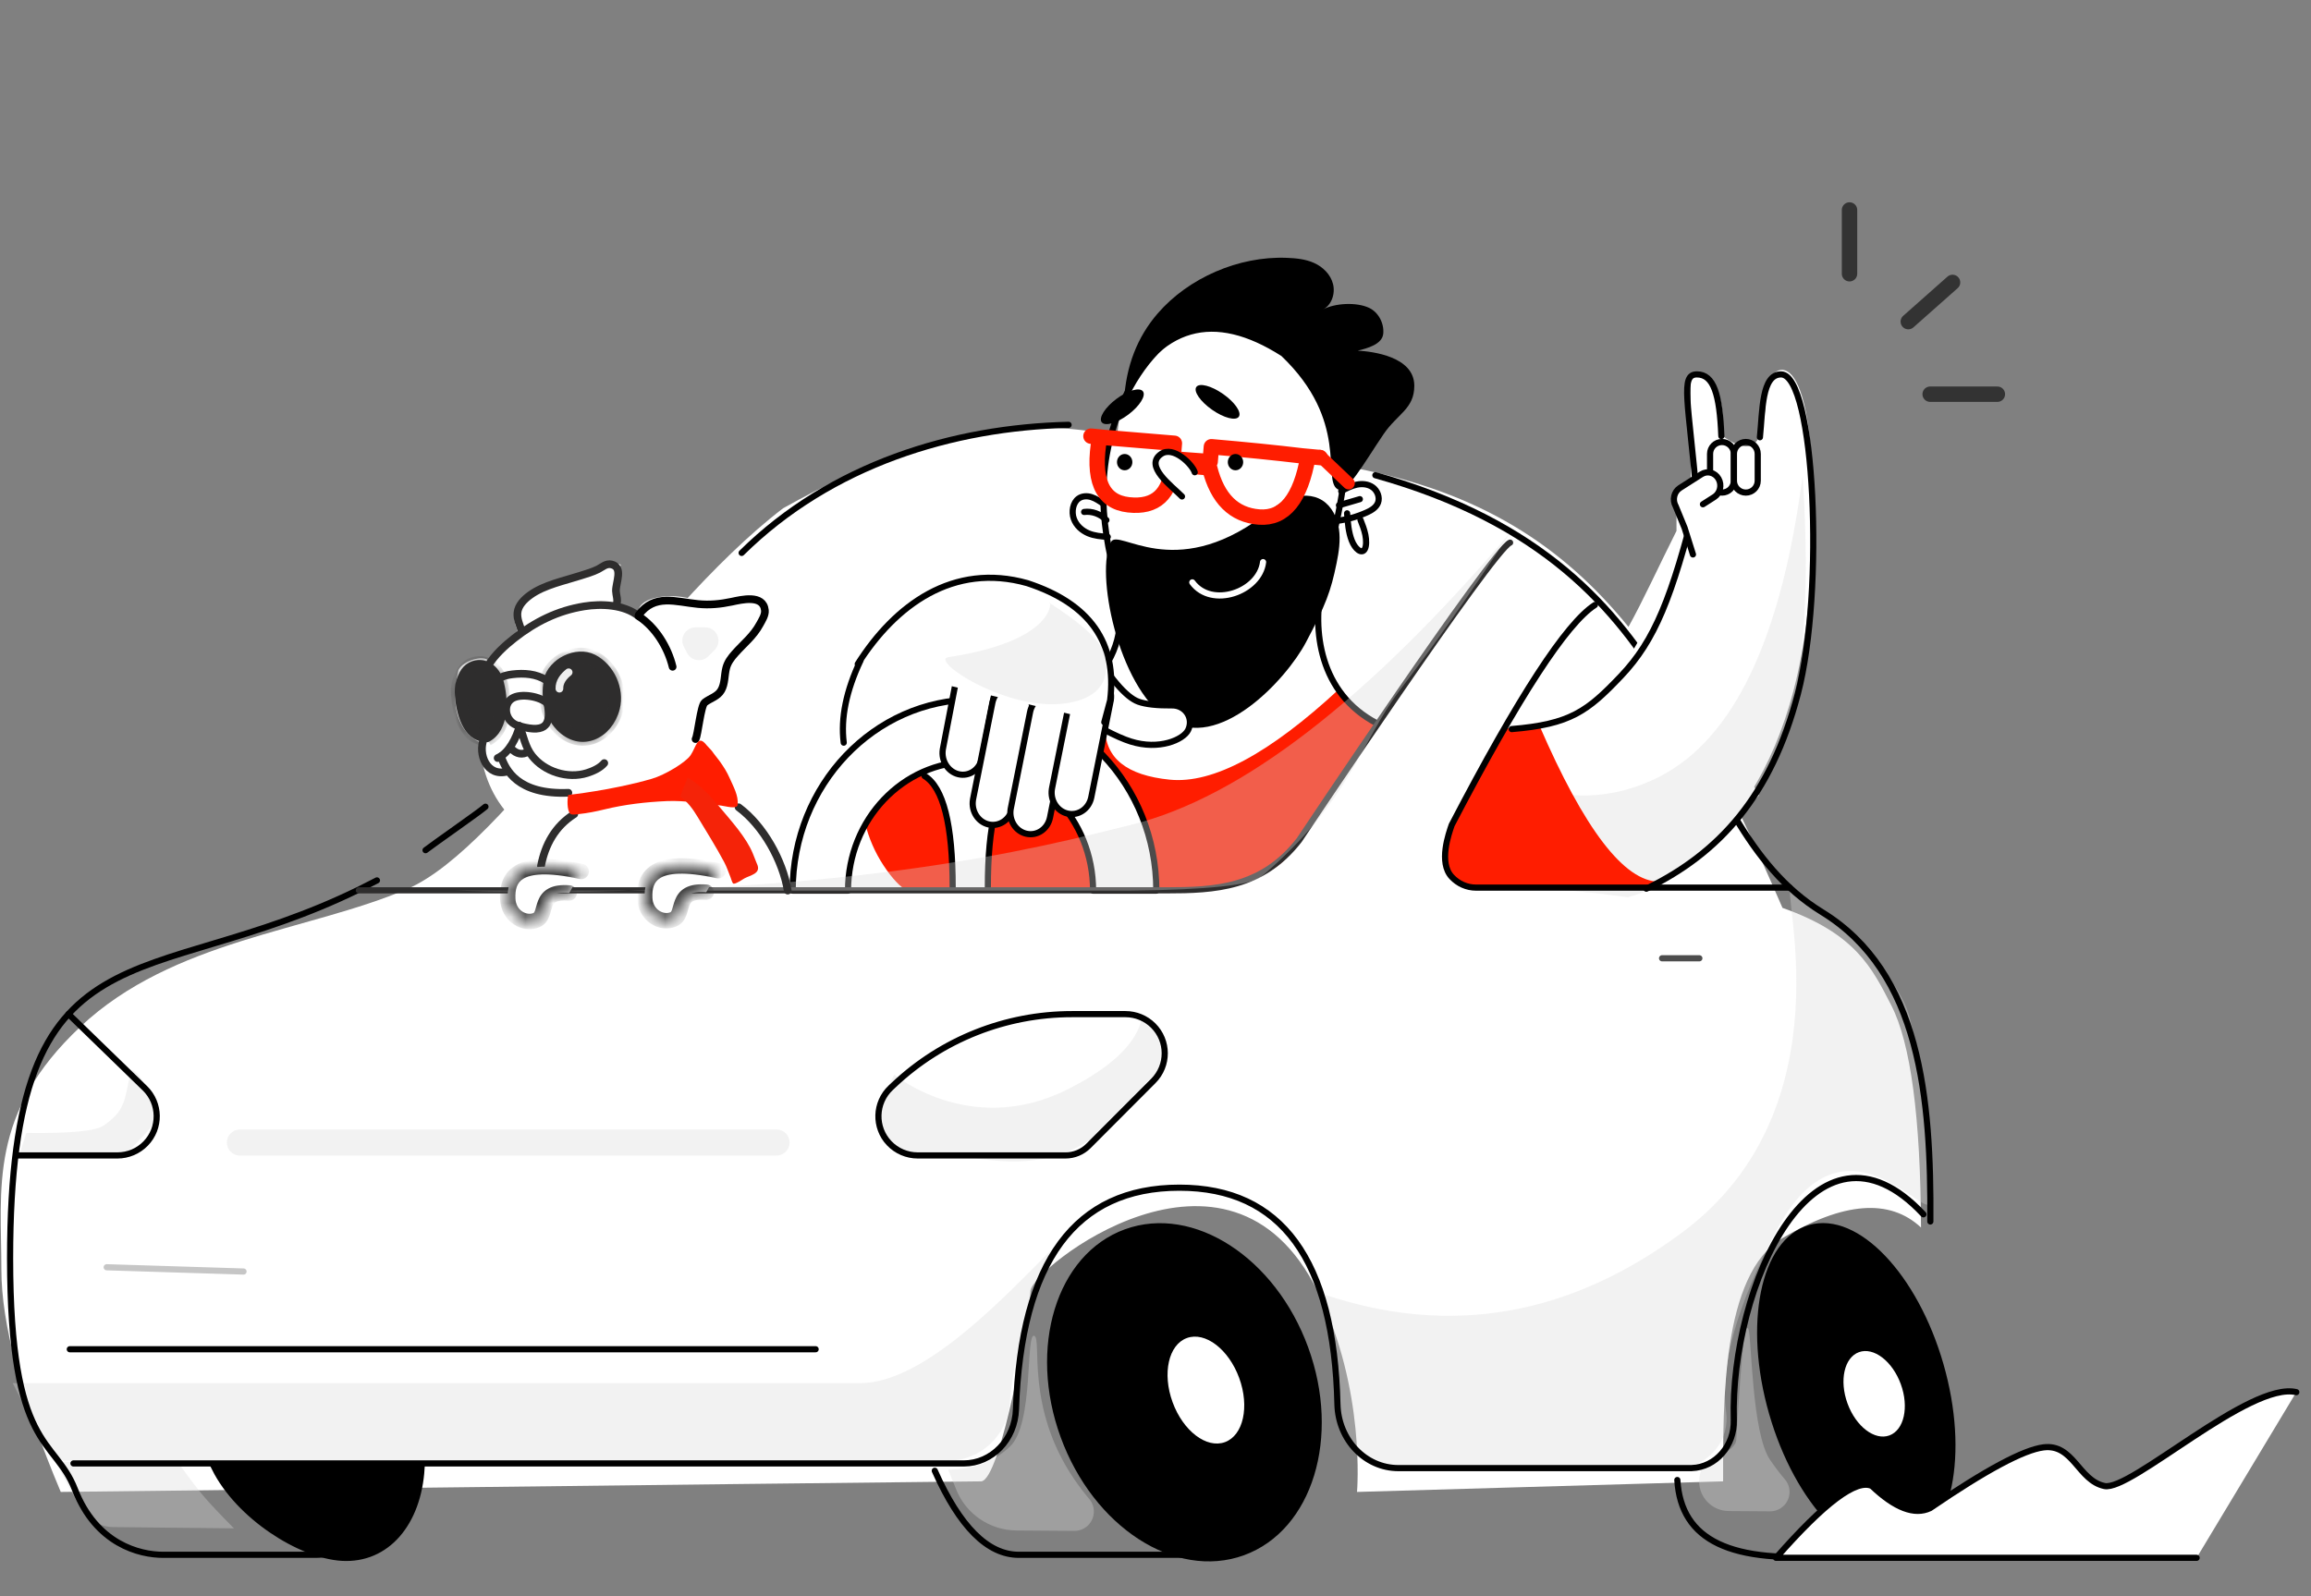 <svg xmlns="http://www.w3.org/2000/svg" width="165" height="114" viewBox="0 0 165 114" fill="none"><rect x="0" y="0" width="165" height="114" fill="#808080" stroke="none"/><path d="M86.003 23.539C91.003 23.539 95.245 27.68 96.767 33.434C105.624 35.148 111.521 38.921 116.269 44.77C117.344 42.836 118.392 40.515 119.698 37.916V35.284C119.707 35.277 120.713 34.433 120.713 34.272V27.388C120.713 27.388 120.104 25.768 122.134 27.388C123.084 28.146 123.068 29.921 122.933 31.102C123.604 31.581 124.739 32.285 125.358 31.582C126.147 30.688 126.047 27.827 126.193 27.388C127.005 25.295 130.213 25.201 129.238 41.56C128.777 49.3 126.616 54.505 124.124 57.892C125.163 60.067 126.2 62.382 127.265 64.837C132.478 66.677 133.655 69.111 135.036 71.803C136.417 74.495 137.123 79.782 137.155 87.665C134.922 85.579 131.625 85.831 127.265 88.421C122.905 91.011 123.026 100.27 123.026 105.794C105.67 106.296 96.956 106.548 96.887 106.55C96.887 106.55 97.532 99.208 94.061 92.197C87.703 79.357 73.574 90.685 73.572 92.197C73.572 93.708 71.453 105.794 70.04 105.794C69.097 105.794 47.196 106.046 4.338 106.55C1.512 99.835 0.099 94.547 0.099 90.686C0.099 84.895 -0.855 79.515 5.751 73.314C12.357 67.112 22 66.515 29.064 63.493C36.129 60.471 46.069 43.821 55.91 36.3C67.595 29.764 74.192 30.07 79.756 31.105C80.248 26.596 81.707 23.539 86.003 23.539Z" fill="white"></path><path opacity="0.565" d="M7.619 90.504L17.386 90.809" stroke="black" stroke-opacity="0.4" stroke-width="0.44" stroke-linecap="round" stroke-linejoin="round"></path><path opacity="0.346" fill-rule="evenodd" clip-rule="evenodd" d="M0.91 98.779C36.656 98.779 56.814 98.779 61.386 98.779C68.245 98.779 77.364 85.37 79.467 85.738C80.562 85.929 78.363 85.768 76.271 87.961C74.346 89.98 72.818 94.302 72.22 99.043C72.169 99.445 72.126 99.853 72.091 100.267C71.895 102.559 69.974 104.321 67.667 104.321H4.426C3.99 104.321 3.592 104.077 3.396 103.689L0.91 98.779Z" fill="#D8D8D8"></path><path opacity="0.346" fill-rule="evenodd" clip-rule="evenodd" d="M94.637 92.48C103.603 95.464 112.097 93.972 120.12 88.005C132.154 79.055 127.01 63.022 127.906 63.393C128.215 63.521 135.382 68.561 136.394 72.827C137.246 76.419 137.921 81.145 137.817 85.768C137.773 87.674 131.71 78.603 126.819 87.905C123.98 93.305 122.787 97.614 123.243 100.832C123.513 102.744 122.178 104.513 120.261 104.783C120.099 104.806 119.935 104.818 119.771 104.818H100.208C97.829 104.818 95.83 103.035 95.563 100.677L94.637 92.48Z" fill="#D8D8D8"></path><path opacity="0.346" fill-rule="evenodd" clip-rule="evenodd" d="M121.764 104.492C123.199 103.86 123.932 103.316 123.962 102.86C124.182 99.596 124.468 93.989 124.841 94.934C125.065 95.5 125.063 102.334 126.38 104.259C126.731 104.772 127.084 105.236 127.439 105.652C127.936 106.234 127.866 107.109 127.282 107.605C127.028 107.821 126.705 107.939 126.371 107.936L123.423 107.915C122.25 107.906 121.306 106.951 121.315 105.781C121.318 105.313 121.476 104.86 121.764 104.492Z" fill="#D8D8D8"></path><path opacity="0.346" fill-rule="evenodd" clip-rule="evenodd" d="M67.697 104.957C69.456 104.957 70.921 104.413 72.093 103.325C73.851 101.693 73.2 95.129 73.851 95.399C74.412 95.631 73.192 100.518 76.709 105.656C77.06 106.169 77.413 106.634 77.768 107.049C78.265 107.632 78.195 108.506 77.611 109.003C77.357 109.218 77.033 109.336 76.7 109.333L72.573 109.303C70.677 109.29 68.976 108.134 68.27 106.378L67.697 104.957Z" fill="#D8D8D8"></path><path opacity="0.346" fill-rule="evenodd" clip-rule="evenodd" d="M3.957 104.383L12.749 104.488C13.48 105.523 14.066 106.3 14.507 106.819C14.948 107.339 15.68 108.116 16.705 109.151L8.108 109.062C7.082 109.052 6.143 108.483 5.661 107.579L3.957 104.383Z" fill="#D8D8D8"></path><path d="M91.415 105.038C90.634 108.555 87.67 111.04 84.258 111.04C78.298 111.04 74.46 111.04 72.743 111.04C70.52 111.04 68.519 109.039 66.741 105.038M28.527 105.038C27.15 109.039 25.15 111.04 22.525 111.04C16.523 111.04 13.971 111.04 11.637 111.04C9.97 111.04 6.867 110.28 5.345 106.358C3.903 102.642 0.721 103.626 0.721 89.858C0.721 65.445 10.357 71.043 25.711 63.488C26.108 63.293 26.509 63.089 26.913 62.876M30.383 60.718C30.891 60.316 34.189 58.025 34.66 57.612M52.951 39.487C59.361 33.161 68.051 30.53 76.294 30.34M98.198 33.939C122.072 40.616 119.289 58.51 130.094 65.145C137.124 69.462 137.884 78.45 137.822 87.234M131.094 111.04C123.536 111.746 120.023 110.005 119.757 105.698" stroke="black" stroke-width="0.44" stroke-linecap="round" stroke-linejoin="round"></path><path fill-rule="evenodd" clip-rule="evenodd" d="M118.242 43.645L115.416 48.431L122.763 59.799L125.588 56.807L118.242 43.645Z" fill="white"></path><path opacity="0.346" fill-rule="evenodd" clip-rule="evenodd" d="M128.701 33.973C127.19 45.614 123.776 52.782 118.46 55.478C111.345 59.084 105.734 54.217 106.034 54.445C106.118 54.509 105.328 55.592 104.334 57.455C103.518 58.983 102.266 61.129 103.767 62.874C104.81 64.087 107.078 63.455 110 63.476C111.208 63.485 113.286 63.686 116.234 64.079C119.256 63.276 122.279 60.867 125.301 56.853C128.324 52.839 129.457 45.212 128.701 33.973Z" fill="#D8D8D8"></path><path fill-rule="evenodd" clip-rule="evenodd" d="M103.739 62.734C103.53 62.507 103.384 62.274 103.299 62.035C103.215 61.796 103.142 61.407 103.08 60.869C103.267 60.192 103.413 59.726 103.519 59.47C104.069 58.144 104.507 57.294 104.838 56.673C105.398 55.621 106.277 54.067 107.475 52.011C107.671 52.011 107.817 52.011 107.915 52.011C108.355 52.011 109.014 51.933 109.893 51.777C113.117 59.237 115.974 62.967 118.465 62.967C118.093 63.272 117.8 63.428 117.586 63.434C115.927 63.478 113.979 63.414 111.651 63.434C109.884 63.448 107.88 63.583 105.717 63.434C105.639 63.428 105.267 63.44 104.618 63.2C104.45 63.138 104.157 62.983 103.739 62.734Z" fill="#FF1D00"></path><path opacity="0.346" fill-rule="evenodd" clip-rule="evenodd" d="M81.504 72.778C81.041 75.007 78.291 76.753 76.275 77.775C69.161 81.382 63.549 76.514 63.849 76.743C63.903 76.784 61.866 79.758 62.996 81.446C63.621 82.38 66.978 82.501 68.019 82.508C69.83 82.522 76.041 84.811 80.574 78.79C82.615 76.081 83.521 76.468 83.085 75.072C82.553 73.367 81.579 72.417 81.504 72.778Z" fill="#D8D8D8"></path><path opacity="0.346" fill-rule="evenodd" clip-rule="evenodd" d="M9.338 76.493C8.875 78.722 8.911 79.318 7.404 80.381C6.842 80.777 5.001 80.954 1.88 80.912L1.378 82.505C3.51 82.553 5.016 82.553 5.898 82.505C7.284 82.431 8.683 82.746 9.413 81.974C10.92 80.381 11.356 80.183 10.92 78.787C10.387 77.082 9.413 76.132 9.338 76.493Z" fill="#D8D8D8"></path><path d="M117.546 63.468C122.755 60.934 126.448 56.858 128.365 49.536C130.282 42.214 129.567 26.738 127.163 26.738C125.775 26.738 125.849 29.339 125.654 31.227" stroke="black" stroke-width="0.44" stroke-linecap="round" stroke-linejoin="round"></path><path d="M122.9 31.142C122.784 28.172 122.357 26.738 121.154 26.738C119.952 26.738 120.553 28.638 121.154 35.604C119.366 42.705 118.149 45.736 115.745 48.269C113.341 50.802 112.124 51.722 107.931 52.069" stroke="black" stroke-width="0.44" stroke-linecap="round" stroke-linejoin="round"></path><path d="M123.798 32.414C123.798 31.946 124.179 31.566 124.648 31.566C125.117 31.566 125.498 31.946 125.498 32.414V34.331C125.498 34.8 125.117 35.179 124.648 35.179C124.179 35.179 123.798 34.8 123.798 34.331V32.414Z" stroke="black" stroke-width="0.44" stroke-linecap="round" stroke-linejoin="round"></path><path d="M122.095 32.414C122.095 31.946 122.475 31.566 122.945 31.566C123.414 31.566 123.795 31.946 123.795 32.414V34.331C123.795 34.8 123.414 35.179 122.945 35.179C122.475 35.179 122.095 34.8 122.095 34.331V32.414Z" stroke="black" stroke-width="0.44" stroke-linecap="round" stroke-linejoin="round"></path><path fill-rule="evenodd" clip-rule="evenodd" d="M121.586 36.013C121.766 35.898 122.035 35.726 122.395 35.496C122.818 35.226 122.954 34.644 122.7 34.194C122.447 33.745 121.898 33.6 121.476 33.87L119.945 34.847C119.522 35.117 119.386 35.7 119.64 36.149L120.277 37.701L120.873 39.598" fill="white"></path><path d="M121.586 36.013C121.766 35.898 122.035 35.726 122.395 35.496C122.818 35.226 122.954 34.644 122.7 34.194C122.447 33.745 121.898 33.6 121.476 33.87L119.945 34.847C119.522 35.117 119.386 35.7 119.64 36.149L120.277 37.701L120.873 39.598" stroke="black" stroke-width="0.44" stroke-linecap="round" stroke-linejoin="round"></path><path fill-rule="evenodd" clip-rule="evenodd" d="M98.465 51.755C97.49 51.137 96.83 50.675 96.487 50.37C96.143 50.064 95.85 49.679 95.608 49.215C90.626 53.834 86.596 55.99 83.519 55.682C80.442 55.374 78.904 54.142 78.904 51.986L78.244 53.603C80.002 55.297 81.175 57.144 81.761 59.146C82.347 61.148 82.64 62.61 82.64 63.534C87.475 63.688 90.626 62.841 92.091 60.994C93.556 59.146 95.681 56.066 98.465 51.755Z" fill="#FF1D00"></path><path fill-rule="evenodd" clip-rule="evenodd" d="M78.024 63.658H70.551C70.628 61.494 70.701 60.173 70.771 59.694C70.819 59.358 70.677 59.094 70.771 58.995C70.923 58.834 71.199 58.882 71.43 58.762C71.573 58.688 71.792 58.533 72.089 58.296C72.822 59.539 73.555 59.85 74.287 59.228C74.76 58.827 74.84 58.464 74.947 58.063C74.986 57.916 75.059 57.682 75.166 57.363C75.752 57.83 76.119 58.063 76.265 58.063C76.371 58.063 77.026 58.939 77.584 60.86C77.73 61.364 77.877 62.297 78.024 63.658Z" fill="#FF1D00"></path><path fill-rule="evenodd" clip-rule="evenodd" d="M67.914 63.666H64.837C64.276 63.354 63.69 62.733 63.078 61.801C62.467 60.869 62.028 59.859 61.76 58.77C62.073 58.315 62.366 57.927 62.639 57.605C62.912 57.283 63.279 56.894 63.738 56.439C64.91 55.662 65.57 55.273 65.716 55.273C65.821 55.273 67.474 55.973 67.914 60.635C67.964 61.162 67.964 62.172 67.914 63.666Z" fill="#FF1D00"></path><path d="M113.872 43.207C111.832 44.518 108.424 49.755 103.647 58.919C103.44 59.527 102.693 61.603 103.65 62.625C104.109 63.116 104.731 63.391 105.379 63.391H127.782" stroke="black" stroke-width="0.44" stroke-linecap="round" stroke-linejoin="round"></path><path d="M118.668 68.438H121.33" stroke="#4D4D4D" stroke-width="0.44" stroke-linecap="round" stroke-linejoin="round"></path><path d="M4.984 96.359H58.234" stroke="black" stroke-width="0.44" stroke-linecap="round" stroke-linejoin="round"></path><path d="M4.893 72.426L10.341 77.716C11.451 78.794 11.475 80.565 10.395 81.672C9.867 82.213 9.142 82.518 8.385 82.518H1.225" stroke="black" stroke-width="0.44" stroke-linecap="round" stroke-linejoin="round"></path><path fill-rule="evenodd" clip-rule="evenodd" d="M77.713 81.839L82.344 77.196C83.436 76.101 83.432 74.33 82.334 73.24C81.808 72.719 81.097 72.426 80.356 72.426H76.533C71.806 72.426 67.258 74.231 63.824 77.472L63.594 77.688C62.469 78.75 62.42 80.52 63.484 81.643C64.014 82.201 64.751 82.518 65.522 82.518H72.946H76.076C76.69 82.518 77.279 82.274 77.713 81.839Z" stroke="black" stroke-width="0.44" stroke-linecap="round" stroke-linejoin="round"></path><path d="M88.737 110.866C93.503 109.136 95.498 102.614 93.194 96.3C90.89 89.986 85.159 86.27 80.393 88C75.627 89.73 73.632 96.251 75.936 102.566C78.24 108.88 83.971 112.596 88.737 110.866Z" fill="black" stroke="black" stroke-width="0.44"></path><path d="M30.097 104.852C29.866 108.757 27.62 111.449 24.395 111.251C21.439 111.069 17.04 108.288 15.33 104.852L30.097 104.852Z" fill="black" stroke="black" stroke-width="0.44"></path><path d="M135.841 110.698C139.161 109.749 140.373 103.83 138.547 97.479C136.721 91.128 132.549 86.749 129.229 87.698C125.909 88.648 124.697 94.567 126.523 100.918C128.349 107.269 132.521 111.648 135.841 110.698Z" fill="black" stroke="black" stroke-width="0.44"></path><path fill-rule="evenodd" clip-rule="evenodd" d="M156.833 111.256H126.807C130.265 107.312 132.548 105.603 133.655 106.128C135.315 107.706 136.698 108.232 137.805 107.706C141.776 104.994 144.473 103.548 145.898 103.367C148.034 103.096 148.388 105.734 150.255 106.128C152.123 106.523 160.631 98.634 163.951 99.423" fill="white"></path><path d="M156.833 111.256H126.807C130.265 107.312 132.548 105.603 133.655 106.128C135.315 107.706 136.698 108.232 137.805 107.706C141.776 104.994 144.473 103.548 145.898 103.367C148.034 103.096 148.388 105.734 150.255 106.128C152.123 106.523 160.631 98.634 163.951 99.423" stroke="black" stroke-width="0.44" stroke-linecap="round" stroke-linejoin="round"></path><path d="M137.327 86.723C129.561 78.41 123.511 91.945 123.791 101.404C123.846 103.247 122.5 104.788 120.785 104.846C120.753 104.847 120.72 104.848 120.688 104.848H99.839C97.48 104.849 95.55 102.828 95.49 100.293C95.249 89.979 91.487 84.821 84.206 84.821C76.779 84.821 72.89 90.098 72.537 100.65C72.467 102.805 70.821 104.513 68.814 104.514H5.244" stroke="black" stroke-width="0.44" stroke-linecap="round" stroke-linejoin="round"></path><path opacity="0.346" fill-rule="evenodd" clip-rule="evenodd" d="M17.132 80.664H55.44C55.956 80.664 56.374 81.082 56.374 81.597C56.374 82.112 55.956 82.529 55.44 82.529H17.132C16.616 82.529 16.197 82.112 16.197 81.597C16.197 81.082 16.616 80.664 17.132 80.664Z" fill="#D8D8D8"></path><path d="M87.455 102.994C88.768 102.517 89.226 100.466 88.476 98.413C87.727 96.36 86.055 95.082 84.742 95.558C83.428 96.035 82.971 98.086 83.72 100.14C84.469 102.193 86.141 103.471 87.455 102.994Z" fill="white"></path><path d="M134.895 102.515C135.946 102.134 136.312 100.493 135.713 98.851C135.113 97.208 133.776 96.186 132.725 96.567C131.674 96.949 131.308 98.589 131.908 100.232C132.507 101.875 133.845 102.897 134.895 102.515Z" fill="white"></path><path d="M75.268 49.84C77.414 49.839 79.186 47.87 79.763 45.708C80.339 43.546 79.544 41.238 79.133 39.026C78.723 36.815 78.628 34.627 79.026 32.425C80.117 26.408 84.536 21.096 90.309 22.97C96.082 24.843 96.069 27.996 96.103 31.56C96.137 35.088 95.174 38.282 94.406 41.653C93.639 45.024 94.23 49.524 98.292 51.65" stroke="black" stroke-width="0.44" stroke-linecap="round"></path><path d="M79.33 38.693C79.87 37.718 83.762 41.58 90.108 36.895C90.754 36.418 91.367 35.865 92.116 35.593C92.864 35.321 93.734 35.306 94.414 35.737C95.087 36.162 95.48 36.966 95.598 37.78C95.716 38.593 95.593 39.42 95.429 40.221C95.019 42.225 94.661 43.191 93.24 45.876C91.819 48.56 86.993 53.749 83.384 51.377C79.775 49.004 78.184 40.76 79.33 38.693Z" fill="black"></path><path d="M80.252 28.625C80.391 26.156 81.194 24.075 82.659 22.383C84.856 19.844 88.441 18.284 91.852 18.413C92.525 18.439 93.211 18.502 93.83 18.783C94.449 19.063 95 19.593 95.175 20.285C95.353 20.979 95.061 21.822 94.44 22.105C95.327 21.64 96.851 21.564 97.751 21.986C98.404 22.292 98.832 23.071 98.761 23.829C98.69 24.588 97.635 24.874 96.939 25.041C97.991 25.102 100.971 25.458 100.978 27.542C100.983 29.206 99.771 29.55 98.783 31.007C97.369 33.093 96.138 35.343 95.488 34.931C94.383 34.233 96.355 30.072 91.489 25.424C86.628 22.32 82.882 23.387 80.252 28.625Z" fill="black"></path><path d="M90.181 40.145C89.918 42.271 86.507 43.472 85.128 41.591" stroke="white" stroke-width="0.44" stroke-linecap="round"></path><path d="M78.787 35.985C78.514 35.794 78.235 35.6 77.927 35.503C77.62 35.406 77.27 35.415 77.001 35.609C76.605 35.897 76.489 36.544 76.666 37.042C76.842 37.539 77.256 37.895 77.697 38.083C78.138 38.27 78.62 38.308 79.091 38.341" stroke="black" stroke-width="0.44" stroke-linecap="round"></path><path d="M95.76 35.074C96.114 34.886 96.474 34.698 96.863 34.614C97.251 34.532 97.683 34.567 98.012 34.805C98.34 35.041 98.531 35.509 98.39 35.895C98.26 36.246 97.913 36.447 97.585 36.597C96.916 36.897 96.207 37.099 95.487 37.194" stroke="black" stroke-width="0.44" stroke-linecap="round"></path><path d="M95.6 36.084C96.096 35.938 96.591 35.794 97.09 35.648" stroke="black" stroke-width="0.44" stroke-linecap="round"></path><path d="M77.403 36.563C77.974 36.489 78.573 36.707 78.995 37.142" stroke="black" stroke-width="0.44" stroke-linecap="round"></path><path d="M80.555 29.612C79.743 30.221 78.894 30.464 78.66 30.154C78.425 29.844 78.894 29.099 79.707 28.49C80.519 27.881 81.368 27.638 81.602 27.948C81.837 28.258 81.368 29.003 80.555 29.612Z" fill="black"></path><path d="M86.537 29.262C85.7 28.675 85.197 27.948 85.415 27.637C85.633 27.327 86.488 27.55 87.326 28.137C88.163 28.724 88.665 29.451 88.448 29.762C88.23 30.072 87.374 29.849 86.537 29.262Z" fill="black"></path><path d="M96.18 36.661C96.224 37.314 96.279 38.01 96.515 38.61C96.749 39.211 97.232 39.609 97.443 39.214C97.564 38.99 97.558 38.574 97.484 38.197C97.407 37.821 97.27 37.465 97.133 37.121" stroke="black" stroke-width="0.44" stroke-linecap="round"></path><path fill-rule="evenodd" clip-rule="evenodd" d="M94.258 32.679L93.389 32.597C92.863 35.62 91.699 37.063 89.897 36.925C88.095 36.786 86.918 35.617 86.366 33.417L83.724 33.169C83.549 35.304 82.502 36.266 80.581 36.053C78.66 35.841 77.971 34.227 78.514 31.211L77.892 31.148L78.859 31.244L83.848 31.658L83.757 32.773L86.403 32.968L86.49 31.905C88.904 32.112 91.066 32.33 92.974 32.559C93.221 32.588 93.571 32.621 94.025 32.657L94.258 32.679Z" stroke="#FF1D00" stroke-width="1.1" stroke-linejoin="round"></path><path d="M94.242 32.566L96.288 34.514" stroke="#FF1D00" stroke-width="0.88" stroke-linecap="round"></path><path fill-rule="evenodd" clip-rule="evenodd" d="M85.3 33.726C85.134 33.18 83.79 31.816 82.903 32.421C81.661 33.269 83.647 34.698 84.391 35.456" fill="white"></path><path d="M85.3 33.726C85.134 33.18 83.79 31.816 82.903 32.421C81.661 33.269 83.647 34.698 84.391 35.456" stroke="black" stroke-width="0.44" stroke-linecap="round"></path><path fill-rule="evenodd" clip-rule="evenodd" d="M69.577 49.957C76.746 49.957 82.558 56.068 82.558 63.605H78.043C78.043 58.526 74.126 54.407 69.294 54.407C64.463 54.407 60.547 58.526 60.547 63.605H56.596C56.596 56.068 62.407 49.957 69.577 49.957Z" fill="white" stroke="black" stroke-width="0.44" stroke-linecap="round" stroke-linejoin="round"></path><path d="M66.01 55.418C67.349 56.235 68.019 58.891 68.019 63.385" stroke="black" stroke-width="0.44" stroke-linecap="round" stroke-linejoin="round"></path><path d="M72.539 55.418C71.2 56.235 70.53 58.891 70.53 63.385" stroke="black" stroke-width="0.44" stroke-linecap="round" stroke-linejoin="round"></path><path d="M68.649 46.589C68.808 45.766 69.56 45.251 70.329 45.438C71.076 45.619 71.565 46.396 71.447 47.194L71.435 47.265L70.109 54.141C69.951 54.963 69.198 55.478 68.429 55.292C67.682 55.111 67.194 54.334 67.312 53.535L67.324 53.465L68.649 46.589Z" fill="white" stroke="black" stroke-width="0.44"></path><path d="M84.822 52.151C84.478 52.831 82.762 53.595 80.728 52.955C79.713 52.635 78.193 51.831 76.171 50.542C75.383 50.259 75.032 49.462 75.385 48.763C75.729 48.083 76.529 46.399 77.301 46.64L77.768 45.993C79.22 48.42 80.391 49.794 81.282 50.114C81.8 50.3 82.602 50.388 83.688 50.378L83.688 50.378C84.406 50.372 84.974 50.928 84.957 51.621C84.952 51.804 84.906 51.985 84.822 52.151Z" fill="white" stroke="black" stroke-width="0.44"></path><path d="M70.853 50.19C71.017 49.369 71.777 48.849 72.549 49.031C73.3 49.207 73.787 49.98 73.664 50.777L73.651 50.847L72.277 57.717C72.112 58.539 71.353 59.058 70.58 58.877C69.829 58.701 69.342 57.928 69.466 57.131L69.478 57.06L70.853 50.19Z" fill="white" stroke="black" stroke-width="0.44"></path><path d="M73.544 50.854C73.708 50.033 74.468 49.514 75.241 49.695C75.992 49.871 76.478 50.644 76.355 51.441L76.343 51.511L74.968 58.381C74.804 59.203 74.044 59.722 73.271 59.541C72.521 59.365 72.034 58.592 72.157 57.795L72.17 57.725L73.544 50.854Z" fill="white" stroke="black" stroke-width="0.44"></path><path d="M76.496 49.413C76.661 48.59 77.422 48.071 78.195 48.251C78.946 48.427 79.432 49.199 79.308 49.997L79.295 50.067L77.914 56.941C77.749 57.763 76.988 58.283 76.215 58.102C75.464 57.926 74.978 57.154 75.102 56.357L75.114 56.286L76.496 49.413Z" fill="white" stroke="black" stroke-width="0.44"></path><path fill-rule="evenodd" clip-rule="evenodd" d="M78.844 51.578L79.262 50.016C79.772 45.898 77.803 43.109 73.355 41.649C68.069 40.152 63.91 43.204 61.241 47.423" fill="white"></path><path d="M78.844 51.578L79.262 50.016C79.772 45.898 77.803 43.109 73.355 41.649C68.069 40.152 63.91 43.204 61.241 47.423" stroke="black" stroke-width="0.44" stroke-linecap="round" stroke-linejoin="round"></path><path opacity="0.346" fill-rule="evenodd" clip-rule="evenodd" d="M67.705 46.934C75.601 45.733 75.048 42.735 74.922 43.041C74.899 43.097 78.962 45.421 78.934 47.132C78.929 47.472 79.389 49.307 76.956 50.043C72.625 51.353 66.272 47.153 67.705 46.934Z" fill="#D8D8D8"></path><path d="M60.24 53.039C60.02 51.285 60.419 49.328 61.439 47.167" stroke="black" stroke-width="0.44" stroke-linecap="round" stroke-linejoin="round"></path><path d="M80.299 33.587C80.603 33.587 80.849 33.327 80.849 33.005C80.849 32.683 80.603 32.422 80.299 32.422C79.996 32.422 79.75 32.683 79.75 33.005C79.75 33.327 79.996 33.587 80.299 33.587Z" fill="black"></path><path d="M88.212 33.587C88.515 33.587 88.761 33.327 88.761 33.005C88.761 32.683 88.515 32.422 88.212 32.422C87.908 32.422 87.662 32.683 87.662 33.005C87.662 33.327 87.908 33.587 88.212 33.587Z" fill="black"></path><path d="M25.621 63.585H83.278C86.734 63.585 90.097 63.428 92.758 60.002C92.758 60.002 106.62 39.205 107.818 38.754" stroke="#2E2D2D" stroke-width="0.44" stroke-linecap="round" stroke-linejoin="round"></path><g style="mix-blend-mode:multiply" opacity="0.346"><path fill-rule="evenodd" clip-rule="evenodd" d="M32.387 63.605C60.105 64.277 74.304 60.515 80.812 58.893C88.636 56.942 97.638 49.997 107.817 38.059C104.971 42.404 102.365 46.124 100 49.22C97.157 52.94 96.412 57.223 90.05 62.613C89.34 63.215 86.244 63.546 80.762 63.605C80.758 63.605 80.754 63.605 80.75 63.605L32.387 63.605Z" fill="#D8D8D8"></path></g><path d="M34.492 53.1C34.492 53.71 34.355 54.119 34.492 54.674C35.435 58.517 38.588 60.798 42.736 60.798C47.483 60.798 51.332 56.882 51.332 52.05C51.332 48.883 51.852 44.61 50.104 43.126C49.184 42.346 45.543 42.251 45.543 43.826C45.543 43.826 46.234 44.315 43.964 43.126C43.964 43.126 44.132 41.348 44.315 40.326C43.087 39.801 42.64 40.672 41.87 40.851C37.126 41.956 36.193 43.244 36.947 45.051C36.576 45.57 35.619 46.652 34.842 47.15C34.492 46.801 33.088 47.15 32.737 47.85C31.685 52.4 34.492 53.1 34.492 53.1Z" fill="white"></path><path d="M40.58 56.618C36.944 56.771 36.095 54.964 35.769 54.02" stroke="#2E2D2D" stroke-width="0.55" stroke-miterlimit="1.5" stroke-linecap="round" stroke-linejoin="round"></path><path d="M36.248 55.095C34.753 55.523 34.102 53.839 34.544 52.773" stroke="#2E2D2D" stroke-width="0.55" stroke-miterlimit="1.5" stroke-linecap="round" stroke-linejoin="round"></path><mask id="path-71-inside-1_1_60717" fill="white"><path fill-rule="evenodd" clip-rule="evenodd" d="M34.689 52.7C33.273 52.724 32.822 50.747 32.756 49.665C32.736 49.337 32.739 49.015 32.836 48.698C32.999 48.168 33.25 47.664 33.815 47.479C34.668 47.199 35.414 47.816 35.654 48.607C36.017 49.809 36.137 52.033 34.777 52.731"></path></mask><path fill-rule="evenodd" clip-rule="evenodd" d="M34.689 52.7C33.273 52.724 32.822 50.747 32.756 49.665C32.736 49.337 32.739 49.015 32.836 48.698C32.999 48.168 33.25 47.664 33.815 47.479C34.668 47.199 35.414 47.816 35.654 48.607C36.017 49.809 36.137 52.033 34.777 52.731" fill="#2E2D2D"></path><path d="M32.756 49.665L32.207 49.699L32.207 49.699L32.756 49.665ZM32.836 48.698L33.362 48.859L33.362 48.859L32.836 48.698ZM33.815 47.479L33.986 48.001L33.986 48.001L33.815 47.479ZM35.654 48.607L36.18 48.448L36.18 48.448L35.654 48.607ZM34.689 52.7L34.699 53.25C33.672 53.267 33.056 52.541 32.72 51.834C32.381 51.121 32.243 50.28 32.207 49.699L32.756 49.665L33.305 49.632C33.336 50.133 33.456 50.821 33.713 51.361C33.973 51.907 34.29 52.157 34.68 52.15L34.689 52.7ZM32.756 49.665L32.207 49.699C32.186 49.35 32.184 48.949 32.311 48.536L32.836 48.698L33.362 48.859C33.294 49.08 33.286 49.323 33.305 49.632L32.756 49.665ZM32.836 48.698L32.311 48.536C32.482 47.977 32.806 47.231 33.643 46.956L33.815 47.479L33.986 48.001C33.695 48.097 33.516 48.359 33.362 48.859L32.836 48.698ZM33.815 47.479L33.643 46.956C34.897 46.545 35.888 47.482 36.18 48.448L35.654 48.607L35.127 48.767C34.941 48.15 34.439 47.853 33.986 48.001L33.815 47.479ZM35.654 48.607L36.18 48.448C36.38 49.108 36.513 50.041 36.408 50.923C36.304 51.792 35.947 52.748 35.028 53.22L34.777 52.731L34.526 52.242C34.967 52.015 35.23 51.51 35.315 50.793C35.399 50.087 35.291 49.308 35.127 48.767L35.654 48.607Z" fill="#2E2D2D" mask="url(#path-71-inside-1_1_60717)"></path><path d="M34.689 52.7C33.273 52.724 32.822 50.747 32.756 49.665C32.736 49.337 32.739 49.015 32.836 48.698C32.999 48.168 33.25 47.664 33.815 47.479C34.668 47.199 35.414 47.816 35.654 48.607C36.017 49.809 36.137 52.033 34.777 52.731" stroke="#2E2D2D" stroke-width="0.55" stroke-miterlimit="1.5" stroke-linecap="round" stroke-linejoin="round"></path><mask id="path-74-inside-2_1_60717" fill="white"><path fill-rule="evenodd" clip-rule="evenodd" d="M39.088 48.573C39.396 47.28 41.145 46.392 42.364 47.009C43.602 47.637 44.325 49.217 43.98 50.577C43.485 52.529 41.45 53.49 39.952 51.929C39.062 51 38.855 49.644 39.139 48.428"></path></mask><path fill-rule="evenodd" clip-rule="evenodd" d="M39.088 48.573C39.396 47.28 41.145 46.392 42.364 47.009C43.602 47.637 44.325 49.217 43.98 50.577C43.485 52.529 41.45 53.49 39.952 51.929C39.062 51 38.855 49.644 39.139 48.428" fill="#2E2D2D"></path><path d="M42.364 47.009L42.115 47.5L42.115 47.5L42.364 47.009ZM43.98 50.577L43.447 50.441L43.447 50.441L43.98 50.577ZM39.952 51.929L39.555 52.309L39.555 52.309L39.952 51.929ZM39.088 48.573L38.553 48.446C38.754 47.602 39.405 46.94 40.143 46.58C40.882 46.22 41.81 46.112 42.612 46.519L42.364 47.009L42.115 47.5C41.698 47.289 41.142 47.317 40.626 47.569C40.107 47.822 39.73 48.251 39.623 48.701L39.088 48.573ZM42.364 47.009L42.612 46.519C44.081 47.263 44.922 49.103 44.514 50.712L43.98 50.577L43.447 50.441C43.729 49.332 43.124 48.011 42.115 47.5L42.364 47.009ZM43.98 50.577L44.514 50.712C44.229 51.835 43.488 52.722 42.538 53.084C41.561 53.457 40.447 53.239 39.555 52.309L39.952 51.929L40.349 51.548C40.955 52.18 41.608 52.262 42.146 52.056C42.713 51.84 43.237 51.27 43.447 50.441L43.98 50.577ZM39.952 51.929L39.555 52.309C38.503 51.212 38.289 49.648 38.603 48.302L39.139 48.428L39.675 48.553C39.42 49.64 39.621 50.788 40.349 51.548L39.952 51.929Z" fill="#2E2D2D" mask="url(#path-74-inside-2_1_60717)"></path><path d="M39.088 48.573C39.396 47.28 41.145 46.392 42.364 47.009C43.602 47.637 44.325 49.217 43.98 50.577C43.485 52.529 41.45 53.49 39.952 51.929C39.062 51 38.855 49.644 39.139 48.428" stroke="#2E2D2D" stroke-width="0.55" stroke-miterlimit="1.5" stroke-linecap="round" stroke-linejoin="round"></path><path d="M39.012 48.582C38.291 48.116 37.414 48.059 36.581 48.158C36.267 48.196 35.87 48.278 35.613 48.479" stroke="#2E2D2D" stroke-width="0.55" stroke-miterlimit="1.5" stroke-linecap="round" stroke-linejoin="round"></path><path d="M39.094 50.24C38.594 49.742 37.195 49.485 36.559 49.882C35.839 50.331 36.051 51.63 37.093 51.851" stroke="#2E2D2D" stroke-width="0.55" stroke-miterlimit="1.5" stroke-linecap="round" stroke-linejoin="round"></path><path d="M37.094 51.855C36.888 52.672 36.319 53.809 35.531 54.137" stroke="#2E2D2D" stroke-width="0.55" stroke-miterlimit="1.5" stroke-linecap="round" stroke-linejoin="round"></path><path d="M37.095 51.855C37.379 52.577 37.492 53.343 37.98 53.971C38.873 55.119 40.542 55.641 41.917 55.207C42.339 55.074 42.853 54.845 43.143 54.498" stroke="#2E2D2D" stroke-width="0.55" stroke-miterlimit="1.5" stroke-linecap="round" stroke-linejoin="round"></path><path d="M37.728 53.673C37.305 53.953 36.856 53.838 36.532 53.492" stroke="#2E2D2D" stroke-width="0.55" stroke-miterlimit="1.5" stroke-linecap="round" stroke-linejoin="round"></path><path d="M39.096 50.25C39.322 51.608 39.131 52.429 37.096 51.861" stroke="#2E2D2D" stroke-width="0.55" stroke-miterlimit="1.5" stroke-linecap="round" stroke-linejoin="round"></path><path d="M40.6 48.012C40.237 48.302 39.923 48.699 39.941 49.183" stroke="#EEEEEE" stroke-width="0.55" stroke-miterlimit="1.5" stroke-linecap="round" stroke-linejoin="round"></path><path d="M33.916 48.551C33.486 48.693 33.474 49.155 33.454 49.534" stroke="#2E2D2D" stroke-width="0.55" stroke-miterlimit="1.5" stroke-linecap="round" stroke-linejoin="round"></path><path d="M34.869 47.517C35.313 46.776 36.045 46.109 36.718 45.581C38.214 44.405 39.817 43.608 41.711 43.304C42.938 43.108 44.544 43.173 45.576 43.984" stroke="#2E2D2D" stroke-width="0.55" stroke-miterlimit="1.5" stroke-linecap="round" stroke-linejoin="round"></path><path d="M45.605 43.916C46.728 42.385 48.246 42.984 49.841 43.138C50.665 43.218 51.433 43.144 52.241 42.973C52.926 42.828 54.5 42.432 54.612 43.587C54.646 43.932 54.406 44.291 54.251 44.578C53.788 45.433 53.114 45.949 52.482 46.659C52.203 46.973 51.955 47.295 51.849 47.708C51.714 48.23 51.768 48.811 51.497 49.291C51.237 49.752 50.705 49.864 50.313 50.172C50.027 50.397 49.834 52.487 49.663 52.783" stroke="black" stroke-width="0.55" stroke-miterlimit="1.5" stroke-linecap="round" stroke-linejoin="round"></path><path d="M45.591 44.004C46.814 44.798 47.687 46.238 48.023 47.62" stroke="black" stroke-width="0.55" stroke-miterlimit="1.5" stroke-linecap="round" stroke-linejoin="round"></path><path d="M37.239 45.025C37.099 44.64 36.904 44.185 36.945 43.764C36.999 43.219 37.441 42.792 37.862 42.489C38.864 41.768 40.302 41.48 41.46 41.106C41.87 40.973 42.321 40.848 42.706 40.652C43.019 40.492 43.281 40.222 43.659 40.31C44.522 40.511 43.964 41.6 43.977 42.208C43.982 42.479 44.149 42.907 44.007 43.162" stroke="#2E2D2D" stroke-width="0.55" stroke-miterlimit="1.5" stroke-linecap="round" stroke-linejoin="round"></path><path d="M52.734 57.652C54.517 58.978 55.888 61.468 56.242 63.602" stroke="#2E2D2D" stroke-width="0.55" stroke-miterlimit="1.5" stroke-linecap="round" stroke-linejoin="round"></path><path d="M41.002 58.141C39.625 59.012 38.913 60.339 38.626 61.845" stroke="#2E2D2D" stroke-width="0.55" stroke-miterlimit="1.5" stroke-linecap="round" stroke-linejoin="round"></path><path fill-rule="evenodd" clip-rule="evenodd" d="M40.57 56.773C40.498 57.075 40.473 57.837 40.703 58.107C40.806 58.229 41.225 58.149 41.34 58.137C41.948 58.073 42.557 57.952 43.149 57.807C44.609 57.451 46.121 57.275 47.622 57.211C48.904 57.156 50.211 57.393 51.482 57.532C51.77 57.563 52.642 57.833 52.671 57.465C52.723 56.792 52.362 56.18 52.1 55.58C51.908 55.14 51.667 54.758 51.388 54.369C51.218 54.132 51.023 53.914 50.859 53.672C50.779 53.554 50.541 53.337 50.453 53.224C49.801 52.388 49.713 53.336 49.307 53.936C48.961 54.447 47.493 55.339 46.541 55.617C43.735 56.436 40.57 56.773 40.57 56.773Z" fill="#FF1D00"></path><path fill-rule="evenodd" clip-rule="evenodd" d="M48.557 56.895C49.092 57.245 49.483 57.802 49.81 58.344C50.386 59.296 51.177 60.571 51.697 61.553C51.89 61.919 52.018 62.3 52.169 62.681C52.198 62.753 52.274 63.046 52.351 63.099C52.474 63.183 53.037 62.794 53.142 62.736C53.557 62.508 54.299 62.403 54.088 61.798C54.052 61.695 54.007 61.593 53.964 61.493C53.889 61.317 53.825 61.137 53.753 60.96C53.289 59.814 52.181 58.597 51.4 57.661C50.736 56.866 49.997 56.053 49.096 55.527" fill="#F52308"></path><path d="M50.573 46.871L51.018 46.427C51.618 45.829 51.194 44.805 50.347 44.805H49.667C48.95 44.805 48.492 45.567 48.828 46.2L49.063 46.644C49.362 47.207 50.121 47.322 50.573 46.871Z" fill="#F2F2F2"></path><mask id="path-94-inside-3_1_60717" fill="white"><path d="M41.498 62.239C36.755 61.188 36.196 62.777 36.252 64.189C36.3 65.427 37.455 66.079 38.304 65.71C39.19 65.324 38.303 63.589 40.644 63.773"></path></mask><path d="M41.498 62.239C36.755 61.188 36.196 62.777 36.252 64.189C36.3 65.427 37.455 66.079 38.304 65.71C39.19 65.324 38.303 63.589 40.644 63.773" fill="white"></path><path d="M41.617 61.702C41.914 61.768 42.101 62.062 42.035 62.358C41.969 62.655 41.676 62.842 41.379 62.776L41.617 61.702ZM36.252 64.189L36.801 64.168L36.801 64.168L36.252 64.189ZM38.304 65.71L38.524 66.214L38.524 66.214L38.304 65.71ZM40.687 63.225C40.99 63.249 41.216 63.514 41.192 63.816C41.168 64.119 40.903 64.345 40.6 64.322L40.687 63.225ZM41.498 62.239L41.379 62.776C39.028 62.255 37.892 62.437 37.362 62.76C36.9 63.042 36.776 63.52 36.801 64.168L36.252 64.189L35.702 64.211C35.672 63.447 35.8 62.424 36.789 61.821C37.711 61.259 39.226 61.172 41.617 61.702L41.498 62.239ZM36.252 64.189L36.801 64.168C36.837 65.064 37.632 65.403 38.085 65.205L38.304 65.71L38.524 66.214C37.279 66.756 35.764 65.79 35.702 64.211L36.252 64.189ZM38.304 65.71L38.085 65.205C38.106 65.196 38.142 65.182 38.198 65.03C38.227 64.949 38.252 64.859 38.286 64.732C38.319 64.615 38.359 64.47 38.417 64.325C38.537 64.022 38.742 63.686 39.15 63.462C39.541 63.247 40.047 63.174 40.687 63.225L40.644 63.773L40.6 64.322C40.071 64.28 39.809 64.355 39.68 64.426C39.569 64.487 39.502 64.574 39.44 64.73C39.407 64.814 39.379 64.907 39.347 65.025C39.317 65.133 39.279 65.274 39.231 65.406C39.131 65.683 38.946 66.03 38.524 66.214L38.304 65.71Z" fill="#333333" mask="url(#path-94-inside-3_1_60717)"></path><mask id="path-96-inside-4_1_60717" fill="white"><path d="M51.277 62.184C46.535 61.133 45.975 62.723 46.031 64.135C46.08 65.372 47.235 66.025 48.084 65.655C48.97 65.269 48.082 63.534 50.423 63.719"></path></mask><path d="M51.277 62.184C46.535 61.133 45.975 62.723 46.031 64.135C46.08 65.372 47.235 66.025 48.084 65.655C48.97 65.269 48.082 63.534 50.423 63.719" fill="white"></path><path d="M51.396 61.648C51.693 61.713 51.88 62.007 51.814 62.303C51.749 62.6 51.455 62.787 51.158 62.721L51.396 61.648ZM46.031 64.135L45.481 64.156L45.481 64.156L46.031 64.135ZM48.084 65.655L48.303 66.159L48.303 66.159L48.084 65.655ZM50.466 63.17C50.769 63.194 50.995 63.459 50.971 63.762C50.947 64.065 50.683 64.291 50.38 64.267L50.466 63.17ZM51.277 62.184L51.158 62.721C48.807 62.2 47.671 62.382 47.141 62.705C46.679 62.987 46.555 63.466 46.581 64.113L46.031 64.135L45.481 64.156C45.451 63.392 45.579 62.37 46.569 61.766C47.49 61.204 49.005 61.117 51.396 61.648L51.277 62.184ZM46.031 64.135L46.581 64.113C46.616 65.01 47.411 65.348 47.864 65.151L48.084 65.655L48.303 66.159C47.059 66.701 45.543 65.735 45.481 64.156L46.031 64.135ZM48.084 65.655L47.864 65.151C47.885 65.141 47.922 65.127 47.977 64.975C48.007 64.894 48.031 64.804 48.066 64.677C48.098 64.561 48.139 64.416 48.196 64.271C48.316 63.968 48.521 63.631 48.93 63.407C49.321 63.192 49.826 63.12 50.466 63.17L50.423 63.719L50.38 64.267C49.85 64.225 49.588 64.3 49.459 64.371C49.348 64.432 49.281 64.519 49.219 64.675C49.186 64.759 49.159 64.853 49.126 64.971C49.096 65.079 49.059 65.219 49.011 65.352C48.91 65.628 48.725 65.976 48.303 66.159L48.084 65.655Z" fill="#333333" mask="url(#path-96-inside-4_1_60717)"></path><path d="M139.407 20.17L136.248 22.969" stroke="#333333" stroke-width="1.1" stroke-linecap="round"></path><path d="M142.607 28.152L137.809 28.152" stroke="#333333" stroke-width="1.1" stroke-linecap="round"></path><path d="M132.051 14.996L132.051 19.55" stroke="#333333" stroke-width="1.1" stroke-linecap="round"></path></svg>
